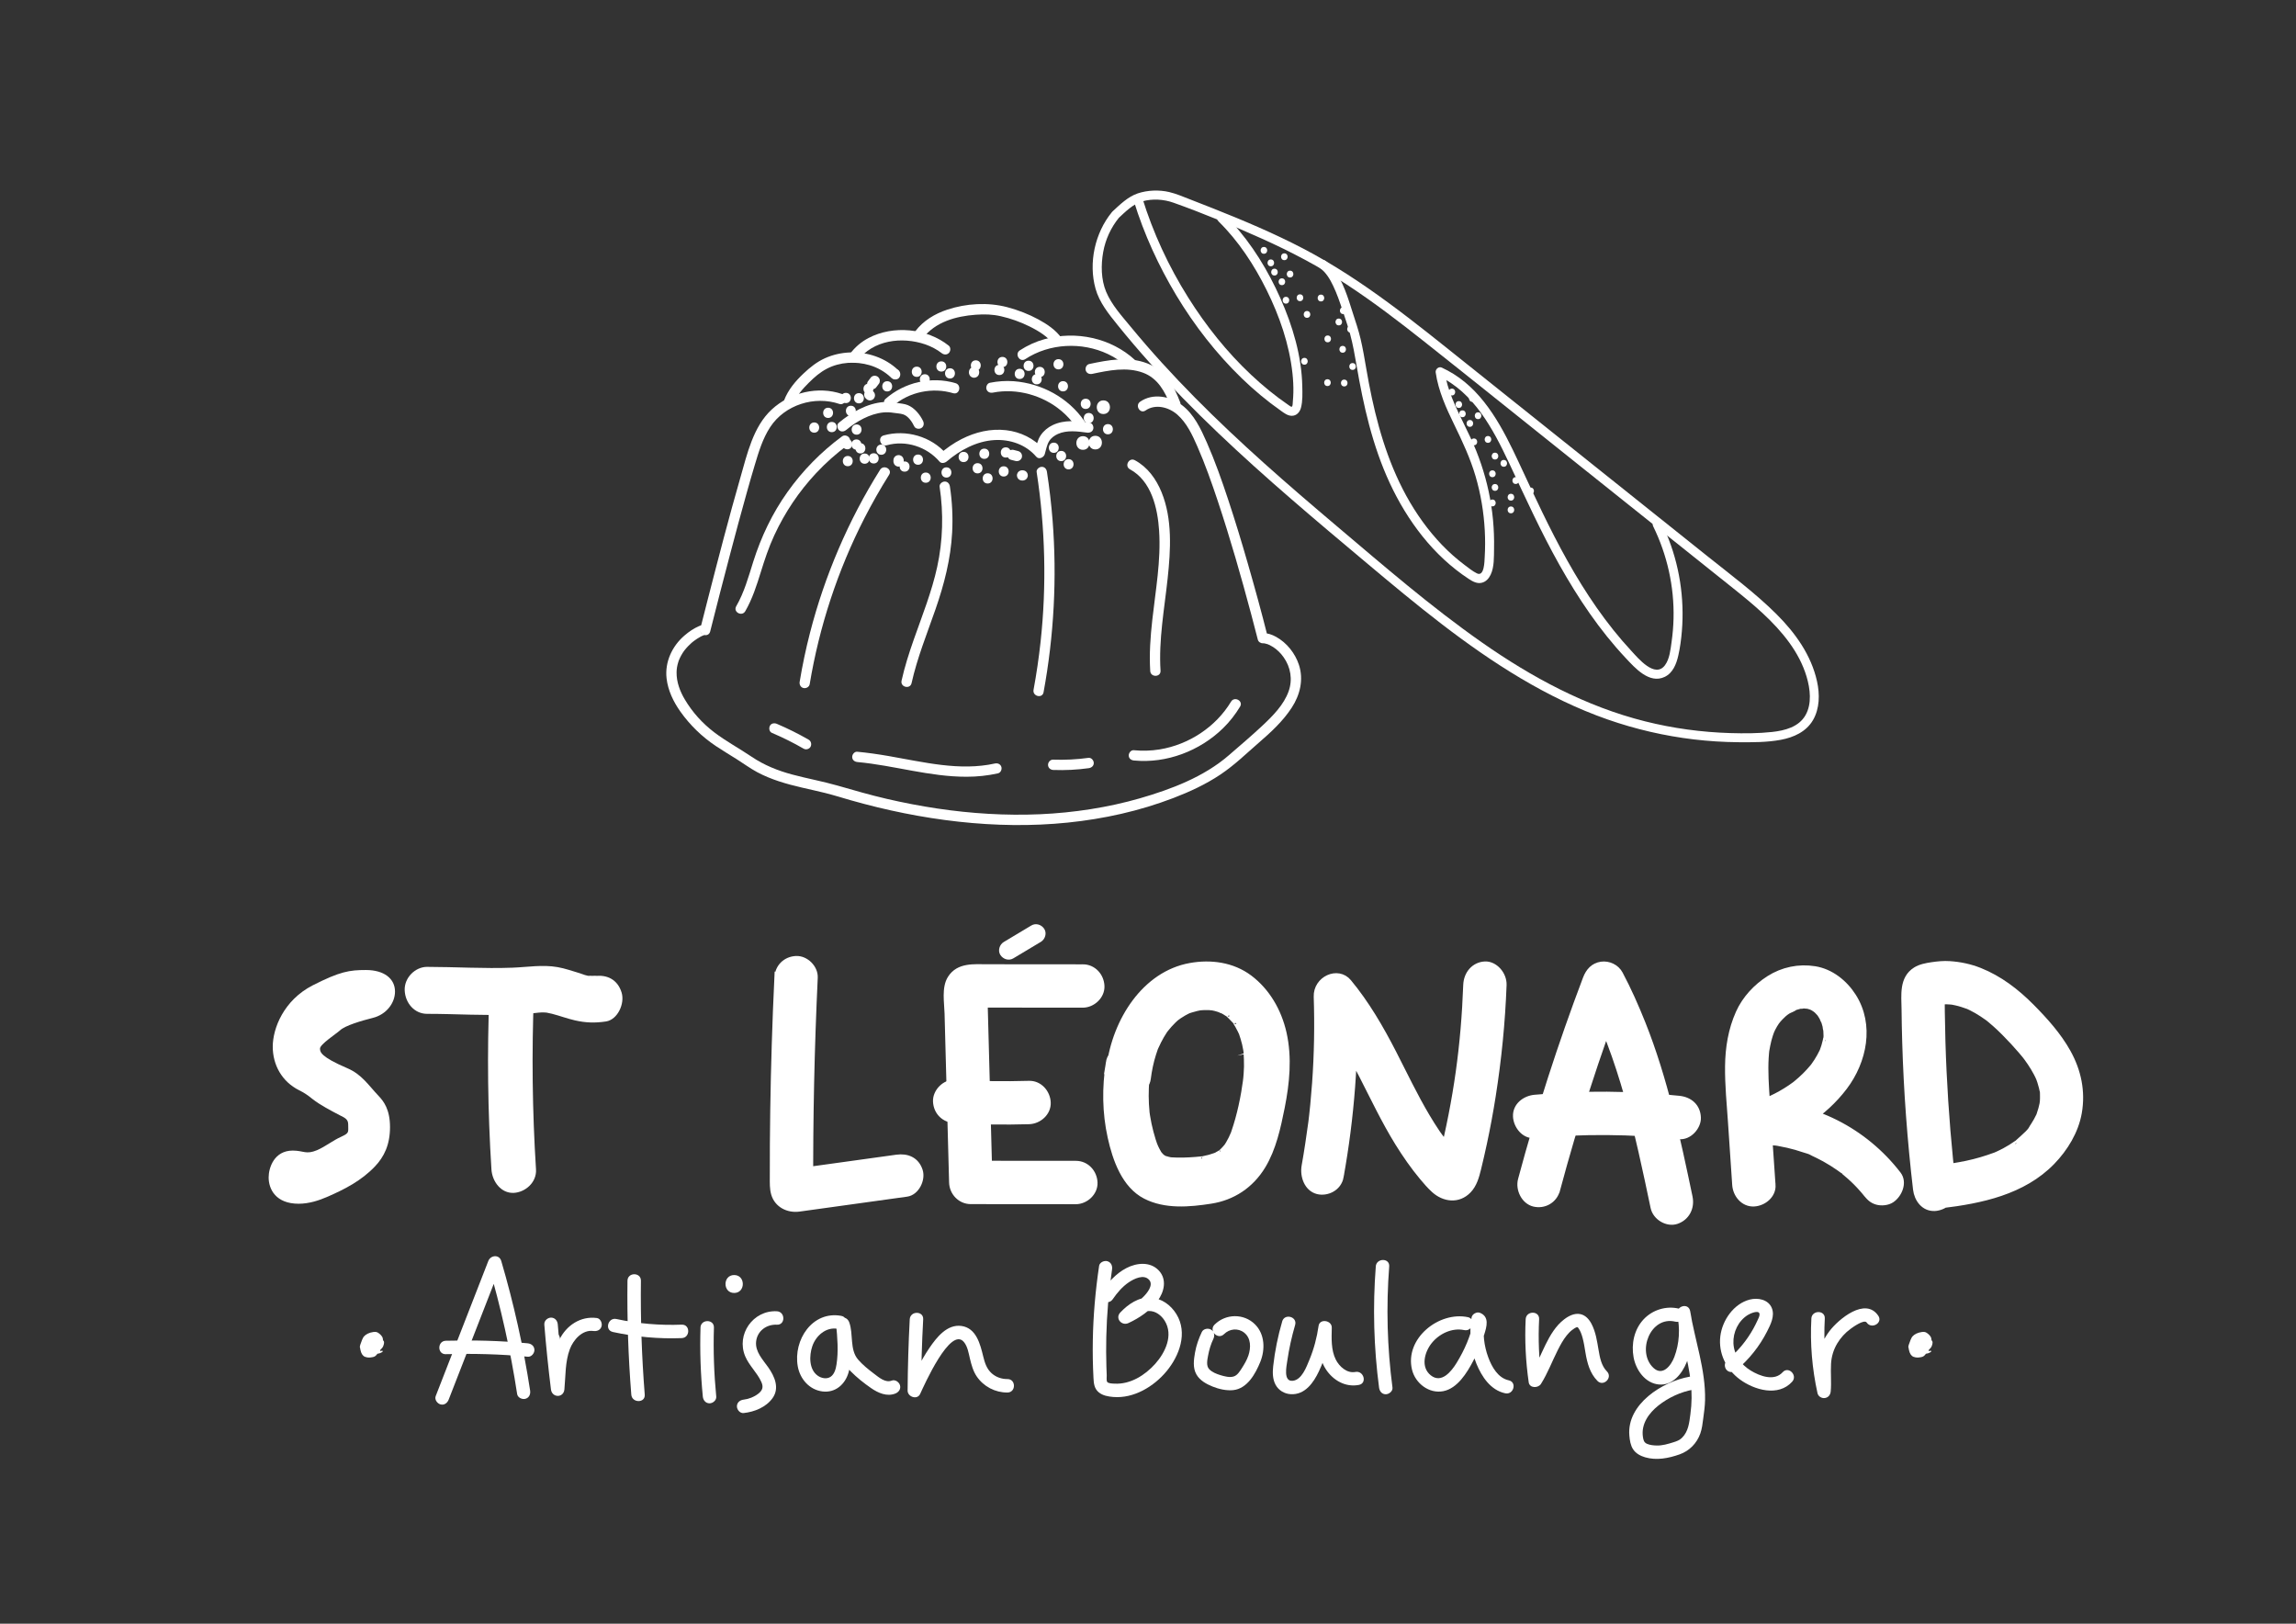 <svg xmlns="http://www.w3.org/2000/svg" id="Calque_1" data-name="Calque 1" viewBox="0 0 841.89 595.28"><rect x="0" y="0" width="841.89" height="595.28" fill="#333333" stroke="none"/><defs fill="#ffffff"><style>      .cls-1 {        stroke: #ffffff;        stroke-miterlimit: 10;        stroke-width: 2px;      }      .cls-1, .cls-2 {        fill: #ffffff;      }    </style></defs><g><g><g><path class="cls-2" d="M308.75,144.45c-8.8-3.02-19.01-.59-25.79,5.69s-8.97,16.22-11.45,24.85c-4.25,14.77-8.11,29.65-11.93,44.53-.95,3.68-1.89,7.37-2.82,11.06,1.22.3,2.45.6,3.67.9.2-1.41-.76-2.54-2.2-2.48-.65.03-1.29.27-1.89.53-1.98.86-3.75,2.07-5.38,3.48-4.52,3.89-7.24,9.7-6.54,15.72.52,4.43,2.5,8.54,5.06,12.15,3.53,4.98,7.93,9.23,12.99,12.62,2.51,1.68,5.1,3.22,7.66,4.83,2.49,1.57,4.86,3.33,7.46,4.73,5.14,2.76,10.76,4.36,16.41,5.67,2.87.67,5.75,1.29,8.61,2,3.14.79,6.22,1.76,9.32,2.65,6.48,1.84,13.03,3.44,19.63,4.76,13.16,2.63,26.58,4.19,40.01,4.33,13.3.14,26.64-1.14,39.62-4.12,6.49-1.49,12.89-3.42,19.11-5.8,5.97-2.29,11.83-5,17.15-8.56s9.49-7.69,14.09-11.67c4.46-3.86,8.87-7.9,12.11-12.88,3.04-4.67,4.41-10.25,2.65-15.67-1.39-4.26-4.45-8.12-8.39-10.3-1.5-.83-3.2-1.42-4.94-1.39.62.44,1.24.89,1.86,1.33-2.27-9.03-4.74-18-7.32-26.94-2.25-7.81-4.61-15.59-7.17-23.31-2.34-7.06-4.82-14.11-7.82-20.93-2.21-5-4.67-10.34-9.15-13.73-4.31-3.26-10.64-4.49-15.31-1.23-1.99,1.39,0,4.6,2,3.21,3.62-2.52,8.52-1.21,11.63,1.52,3.46,3.04,5.48,7.4,7.3,11.54,2.89,6.58,5.29,13.38,7.56,20.19,4.57,13.72,8.55,27.65,12.28,41.62.81,3.05,1.62,6.1,2.39,9.17.2.81,1.06,1.34,1.86,1.33.16,0,.31,0,.47,0-.46-.02.07.01.15.03.35.07.69.16,1.04.27.14.04.44.16.81.34.45.22.88.46,1.29.73,1.43.91,2.79,2.25,3.81,3.7,2.62,3.68,3.38,8.19,1.87,12.49-1.75,4.97-5.83,9.07-9.59,12.59-4,3.75-8.22,7.32-12.37,10.91-9.16,7.93-21.11,12.45-32.61,15.77s-24.2,5.29-36.57,5.83c-12.6.55-25.24-.24-37.71-2.1-6.22-.93-12.4-2.12-18.52-3.54-6.1-1.41-12.09-3.16-18.1-4.88-5.45-1.56-11.04-2.56-16.52-4.03-5.29-1.41-10.33-3.43-14.88-6.5-4.54-3.07-9.43-5.69-13.79-9.01s-8-7.4-10.71-11.95c-1.88-3.15-3.11-6.53-3.06-10.03.02-1.24.19-2.38.65-3.84.05-.16.11-.32.16-.47.18-.52-.15.34.06-.16.1-.25.21-.5.33-.75.29-.62.63-1.23.99-1.81.17-.26.34-.52.52-.77-.26.36.19-.25.26-.34.4-.5.82-.99,1.27-1.45.39-.41.8-.79,1.22-1.17.1-.08.66-.55.24-.21.23-.19.47-.38.72-.56.73-.54,1.5-1.04,2.3-1.48.17-.09.34-.18.51-.27.15-.08.76-.32.1-.05.26-.11.52-.22.79-.31.34-.11.8-.1.11-.07.38-.02-.39-.07-.3-.05-.91-.23-1.41-1.17-1.27-2.15-.34,2.37,3.07,3.3,3.67.9,2.38-9.48,4.83-18.94,7.32-28.39,2-7.6,4.04-15.19,6.17-22.76.92-3.28,1.86-6.55,2.84-9.81,1.44-4.8,2.89-9.69,5.67-13.93,5.36-8.18,16.27-11.6,25.43-8.46.97.33,2.06-.46,2.28-1.39.26-1.07-.42-1.95-1.39-2.28h0Z" fill="#ffffff"></path><path class="cls-2" d="M308.82,159.94c-7.75,5.7-14.49,12.59-20.06,20.42-5.56,7.8-9.67,16.44-12.56,25.56-1.76,5.58-3.3,11.25-6.25,16.35-1.22,2.11,2.1,3.91,3.32,1.81,2.6-4.49,4.18-9.45,5.71-14.38,1.42-4.58,2.91-9.09,4.93-13.44,3.86-8.36,9.05-16.08,15.34-22.8,3.54-3.78,7.41-7.23,11.58-10.3.82-.6,1.17-1.69.6-2.61-.51-.82-1.78-1.21-2.61-.6h0Z" fill="#ffffff"></path><path class="cls-2" d="M322.7,172.24c-11.57,18.43-20.26,38.68-25.69,59.75-1.53,5.93-2.79,11.93-3.79,17.97-.17,1.01.35,2.03,1.39,2.28.94.23,2.12-.38,2.28-1.39,3.52-21.16,10.28-41.74,20.05-60.84,2.79-5.45,5.82-10.78,9.08-15.97,1.3-2.07-2.03-3.86-3.32-1.81h0Z" fill="#ffffff"></path><path class="cls-2" d="M344.54,178.47c1.47,9.76,1.21,19.75-.9,29.4-1.99,9.1-5.47,17.76-8.55,26.52-1.75,4.98-3.36,10-4.51,15.16-.53,2.38,3.14,3.27,3.67.9,2.07-9.26,5.64-18.06,8.75-27,3.2-9.19,5.61-18.51,6.13-28.26.3-5.62.02-11.25-.82-16.82-.15-1.01-.84-1.87-1.95-1.83-.93.03-1.99.93-1.83,1.95h0Z" fill="#ffffff"></path><path class="cls-2" d="M380.12,173.09c3.16,20.58,3.69,41.59,1.43,62.29-.64,5.87-1.5,11.71-2.57,17.52-.44,2.39,3.23,3.29,3.67.9,3.82-20.76,4.96-42.01,3.31-63.05-.47-5.95-1.16-11.87-2.07-17.77-.15-1.01-.84-1.87-1.95-1.83-.92.03-1.99.93-1.83,1.95h0Z" fill="#ffffff"></path><path class="cls-2" d="M414.32,172.05c7.9,4.28,10.16,14.26,10.7,22.51.72,10.97-1.3,21.85-2.5,32.71-.69,6.22-1.15,12.48-.76,18.73.15,2.42,3.93,2.32,3.78-.11-.72-11.36,1.41-22.59,2.61-33.84,1.11-10.37,1.8-21.72-2.23-31.59-1.98-4.84-5.11-9.2-9.79-11.73-2.14-1.16-3.95,2.16-1.81,3.32h0Z" fill="#ffffff"></path><path class="cls-2" d="M310.3,157.62c3.75-3.13,8.65-5.92,13.59-6.41,1.27-.13,2.51-.06,3.76.14,1.13.18,2.42.22,3.51.56,1.86.59,3.27,2.73,4.08,4.41.44.92,1.81,1.1,2.61.6.94-.59,1.05-1.68.6-2.61-1.13-2.35-3.13-4.77-5.59-5.79-1.26-.52-2.68-.58-4.02-.8-1.56-.26-3.15-.45-4.74-.33-6.14.47-11.91,3.75-16.55,7.62-.78.65-.6,2.03.08,2.67.82.77,1.89.58,2.67-.08h0Z" fill="#ffffff"></path><path class="cls-2" d="M325.15,163.24c6.98-1.96,14.66.52,19.35,5.99.71.83,1.96.52,2.67-.08,4.87-4.14,10.94-7.43,17.43-7.81,5.75-.34,11.58,1.64,15.36,6.09.99,1.16,2.77.3,3.13-.93.48-1.6.72-3.32,1.61-4.77.73-1.19,1.96-2.08,3.22-2.64,3.34-1.48,7.18-.95,10.68-.48,1.01.13,2.03-.32,2.28-1.39.22-.91-.37-2.15-1.39-2.28-4.54-.61-9.21-1.12-13.48.9-1.78.84-3.3,2.1-4.41,3.73-1.22,1.8-1.57,3.99-2.19,6.03,1.04-.31,2.09-.62,3.13-.93-3.38-3.98-8.45-6.35-13.59-6.95-5.7-.67-11.29.67-16.37,3.25-2.96,1.5-5.65,3.44-8.18,5.59l2.67-.08c-5.55-6.48-14.88-9.15-23.06-6.85-2.34.66-1.23,4.27,1.11,3.61h0Z" fill="#ffffff"></path><path class="cls-2" d="M327.41,148.86c5.95-5.23,14.53-6.95,22.08-4.71,2.34.7,3.22-2.98.9-3.67-8.91-2.65-18.79-.32-25.73,5.79-.77.67-.61,2.02.08,2.67.8.75,1.9.6,2.67-.08h0Z" fill="#ffffff"></path><path class="cls-2" d="M364.08,143.94c8.79-1.73,18.33.99,25.14,6.74,1.96,1.65,3.69,3.53,5.15,5.64,1.38,1.99,4.6,0,3.21-2-5.89-8.51-15.6-13.79-25.87-14.56-2.93-.22-5.86,0-8.74.57-1,.2-1.53,1.46-1.25,2.36.33,1.06,1.36,1.45,2.36,1.25h0Z" fill="#ffffff"></path><path class="cls-2" d="M291.2,147.63c1.07-2.81,3.27-5.22,5.36-7.3s4.15-3.87,6.68-5.18c4.75-2.46,10.52-2.76,15.61-1.27,2.92.86,5.6,2.38,7.81,4.47,1.77,1.67,4.36-1.08,2.59-2.75-4.67-4.42-11.13-6.61-17.52-6.39-3.17.11-6.33.81-9.23,2.12-2.98,1.35-5.48,3.35-7.84,5.58-2.96,2.79-5.67,5.98-7.13,9.81-.36.95.49,2.07,1.39,2.28,1.1.27,1.92-.43,2.28-1.39h0Z" fill="#ffffff"></path><path class="cls-2" d="M314.4,132.37c5.67-7.76,16.31-9.04,24.9-6.11,2.04.7,4.35,1.9,5.98,3.2.8.64,1.93.71,2.67-.08.66-.7.72-2.03-.08-2.67-8.01-6.39-20.35-7.56-29.42-2.78-2.67,1.4-5.03,3.42-6.81,5.86-.6.82-.73,1.91.08,2.67.67.63,2.07.75,2.67-.08h0Z" fill="#ffffff"></path><path class="cls-2" d="M338.37,124.02c4.56-6.02,12.17-8.1,19.38-8.63,3.34-.24,6.09-.17,9.26.55,3.61.81,7.12,2.08,10.43,3.71,1.75.86,3.54,1.86,5.09,2.98.72.52,1.41,1.09,2.06,1.7.69.65,1.07,1.06,1.52,1.7,1.4,1.97,4.62-.01,3.21-2-2.14-3.02-5.35-5.18-8.56-6.92-3.59-1.94-7.47-3.45-11.41-4.49-7.12-1.87-15.04-1.4-22.02.91-4.54,1.5-8.79,4.05-11.7,7.9-.62.81-.72,1.92.08,2.67.68.64,2.05.74,2.67-.08h0Z" fill="#ffffff"></path><path class="cls-2" d="M375.96,131.65c8.86-5.81,20.7-6.37,30.24-1.87,2.7,1.27,5.18,2.92,7.38,4.95,1.79,1.65,4.38-1.1,2.59-2.75-8.76-8.09-21.71-10.83-33.12-7.65-3.21.89-6.31,2.29-9.1,4.12-2.03,1.33-.04,4.55,2,3.21h0Z" fill="#ffffff"></path><path class="cls-2" d="M400.48,137.07c6.08-1.28,12.62-2.65,18.66-.42,5.38,1.99,8.06,6.92,10.01,12,.37.95,1.34,1.56,2.36,1.25.93-.28,1.62-1.41,1.25-2.36-1.14-2.98-2.44-5.98-4.4-8.52-2.02-2.62-4.57-4.59-7.66-5.79-6.91-2.68-14.32-1.25-21.33.23-1,.21-1.53,1.45-1.25,2.36.32,1.05,1.36,1.46,2.36,1.25h0Z" fill="#ffffff"></path><path class="cls-2" d="M283.05,268.69c3.99,1.69,7.87,3.62,11.63,5.79.86.49,2.12.15,2.56-.76s.16-2.04-.76-2.56c-3.76-2.16-7.64-4.09-11.63-5.79-.91-.39-2.09-.22-2.56.76-.41.85-.22,2.15.76,2.56h0Z" fill="#ffffff"></path><path class="cls-2" d="M314.42,279.38c13.41,1.23,26.48,5.42,40.02,5.39,3.87,0,7.72-.41,11.49-1.25,1-.22,1.53-1.44,1.25-2.36-.32-1.04-1.36-1.47-2.36-1.25-12.97,2.87-26.22-.54-39.01-2.74-3.82-.66-7.64-1.21-11.5-1.57-1.02-.09-1.86,1.01-1.83,1.95.03,1.12.92,1.74,1.95,1.83h0Z" fill="#ffffff"></path><path class="cls-2" d="M386.24,282.28c4.34.16,8.69-.06,12.99-.66,1.01-.14,1.87-.85,1.83-1.95-.03-.94-.93-1.97-1.95-1.83-4.3.6-8.65.81-12.99.66-1.02-.04-1.86.97-1.83,1.95.03,1.08.92,1.8,1.95,1.83h0Z" fill="#ffffff"></path><path class="cls-2" d="M415.83,278.81c11.92,1.15,24.09-3.5,32.62-11.82,2.42-2.36,4.52-5.05,6.26-7.94,1.26-2.09-2.07-3.89-3.32-1.81-5.59,9.29-15.51,15.77-26.19,17.51-3.13.51-6.33.59-9.49.29-1.02-.1-1.86,1.02-1.83,1.95.03,1.13.92,1.73,1.95,1.83h0Z" fill="#ffffff"></path></g><path class="cls-2" d="M404.58,151.79c3.22,0,3.22-5,0-5s-3.22,5,0,5h0Z" fill="#ffffff"></path><path class="cls-2" d="M397.09,164.91c3.22,0,3.22-5,0-5s-3.22,5,0,5h0Z" fill="#ffffff"></path><path class="cls-2" d="M401.63,164.77c3.22,0,3.22-5,0-5s-3.22,5,0,5h0Z" fill="#ffffff"></path><path class="cls-2" d="M406.25,159.23c2.41,0,2.42-3.75,0-3.75s-2.42,3.75,0,3.75h0Z" fill="#ffffff"></path><path class="cls-2" d="M398.1,149.93c2.41,0,2.42-3.75,0-3.75s-2.42,3.75,0,3.75h0Z" fill="#ffffff"></path><path class="cls-2" d="M399.21,155.15c2.41,0,2.42-3.75,0-3.75s-2.42,3.75,0,3.75h0Z" fill="#ffffff"></path><path class="cls-2" d="M389.79,143.49c2.41,0,2.42-3.75,0-3.75s-2.42,3.75,0,3.75h0Z" fill="#ffffff"></path><path class="cls-2" d="M381.27,138.25c2.41,0,2.42-3.75,0-3.75s-2.42,3.75,0,3.75h0Z" fill="#ffffff"></path><path class="cls-2" d="M380.16,140.91c2.41,0,2.42-3.75,0-3.75s-2.42,3.75,0,3.75h0Z" fill="#ffffff"></path><path class="cls-2" d="M388.11,135.42c2.41,0,2.42-3.75,0-3.75s-2.42,3.75,0,3.75h0Z" fill="#ffffff"></path><path class="cls-2" d="M377.15,135.99c2.41,0,2.42-3.75,0-3.75s-2.42,3.75,0,3.75h0Z" fill="#ffffff"></path><path class="cls-2" d="M373.89,138.95c2.41,0,2.42-3.75,0-3.75s-2.42,3.75,0,3.75h0Z" fill="#ffffff"></path><path class="cls-2" d="M367.56,134.6c2.41,0,2.42-3.75,0-3.75s-2.42,3.75,0,3.75h0Z" fill="#ffffff"></path><path class="cls-2" d="M366.45,137.5c2.41,0,2.42-3.75,0-3.75s-2.42,3.75,0,3.75h0Z" fill="#ffffff"></path><path class="cls-2" d="M357.8,135.85c2.41,0,2.42-3.75,0-3.75s-2.42,3.75,0,3.75h0Z" fill="#ffffff"></path><path class="cls-2" d="M355.29,136.38v.24c0,.26.05.5.17.72.08.23.2.43.39.6.17.18.37.31.6.39.22.12.46.17.72.16l.5-.07c.32-.09.59-.25.83-.48l.29-.38c.17-.29.25-.61.26-.95v-.24c0-.26-.05-.5-.17-.72-.08-.23-.2-.43-.39-.6-.17-.18-.37-.31-.6-.39-.22-.12-.46-.17-.72-.16l-.5.07c-.32.09-.59.25-.83.48l-.29.38c-.17.29-.25.61-.26.95h0Z" fill="#ffffff"></path><path class="cls-2" d="M345.16,136.23c2.41,0,2.42-3.75,0-3.75s-2.42,3.75,0,3.75h0Z" fill="#ffffff"></path><path class="cls-2" d="M348.34,138.76c2.41,0,2.42-3.75,0-3.75s-2.42,3.75,0,3.75h0Z" fill="#ffffff"></path><path class="cls-2" d="M328.3,139.12c2.41,0,2.42-3.75,0-3.75s-2.42,3.75,0,3.75h0Z" fill="#ffffff"></path><path class="cls-2" d="M336.15,138.17c2.41,0,2.42-3.75,0-3.75s-2.42,3.75,0,3.75h0Z" fill="#ffffff"></path><path class="cls-2" d="M339.1,140.95c2.41,0,2.42-3.75,0-3.75s-2.42,3.75,0,3.75h0Z" fill="#ffffff"></path><path class="cls-2" d="M325.32,143.51c2.41,0,2.42-3.75,0-3.75s-2.42,3.75,0,3.75h0Z" fill="#ffffff"></path><path class="cls-2" d="M319.11,138.67c-.31.41-.61.81-.92,1.22-.14.22-.21.45-.22.7-.06.25-.04.5.03.75.06.24.17.46.34.64.13.2.31.37.53.48l.45.19c.33.09.66.09,1,0l.45-.19c.28-.17.51-.39.67-.67.31-.41.61-.81.92-1.22.14-.22.21-.45.22-.7.06-.25.04-.5-.03-.75-.06-.24-.17-.46-.34-.64-.13-.2-.31-.37-.53-.48l-.45-.19c-.33-.09-.66-.09-1,0l-.45.19c-.28.17-.51.39-.67.67h0Z" fill="#ffffff"></path><path class="cls-2" d="M318.43,144.43c2.41,0,2.42-3.75,0-3.75s-2.42,3.75,0,3.75h0Z" fill="#ffffff"></path><path class="cls-2" d="M317.41,146.02l.25.23c.17.18.37.31.6.39.22.12.46.17.72.16.26,0,.5-.04.72-.16.23-.08.43-.2.6-.39l.29-.38c.17-.29.25-.61.26-.95l-.07-.5c-.09-.32-.25-.59-.48-.83l-.25-.23c-.17-.18-.37-.31-.6-.39-.22-.12-.46-.17-.72-.16-.26,0-.5.04-.72.16-.23.08-.43.2-.6.39l-.29.38c-.17.29-.25.61-.26.95l.07.5c.09.32.25.59.48.83h0Z" fill="#ffffff"></path><path class="cls-2" d="M310.17,147.78c2.41,0,2.42-3.75,0-3.75s-2.42,3.75,0,3.75h0Z" fill="#ffffff"></path><path class="cls-2" d="M314.95,147.88c2.41,0,2.42-3.75,0-3.75s-2.42,3.75,0,3.75h0Z" fill="#ffffff"></path><path class="cls-2" d="M311.99,152.5c2.41,0,2.42-3.75,0-3.75s-2.42,3.75,0,3.75h0Z" fill="#ffffff"></path><path class="cls-2" d="M303.65,153.23c2.41,0,2.42-3.75,0-3.75s-2.42,3.75,0,3.75h0Z" fill="#ffffff"></path><path class="cls-2" d="M305,158.44c2.41,0,2.42-3.75,0-3.75s-2.42,3.75,0,3.75h0Z" fill="#ffffff"></path><path class="cls-2" d="M298.56,158.63c2.41,0,2.42-3.75,0-3.75s-2.42,3.75,0,3.75h0Z" fill="#ffffff"></path><path class="cls-2" d="M314.1,159.36c2.41,0,2.42-3.75,0-3.75s-2.42,3.75,0,3.75h0Z" fill="#ffffff"></path><path class="cls-2" d="M314.03,164.85c2.41,0,2.42-3.75,0-3.75s-2.42,3.75,0,3.75h0Z" fill="#ffffff"></path><path class="cls-2" d="M310.68,164.72c2.41,0,2.42-3.75,0-3.75s-2.42,3.75,0,3.75h0Z" fill="#ffffff"></path><path class="cls-2" d="M310.86,170.92c2.41,0,2.42-3.75,0-3.75s-2.42,3.75,0,3.75h0Z" fill="#ffffff"></path><path class="cls-2" d="M323.15,166.73c2.41,0,2.42-3.75,0-3.75s-2.42,3.75,0,3.75h0Z" fill="#ffffff"></path><path class="cls-2" d="M315.5,166.24c2.41,0,2.42-3.75,0-3.75s-2.42,3.75,0,3.75h0Z" fill="#ffffff"></path><path class="cls-2" d="M317.04,170.02c2.41,0,2.42-3.75,0-3.75s-2.42,3.75,0,3.75h0Z" fill="#ffffff"></path><path class="cls-2" d="M320.38,169.92c2.41,0,2.42-3.75,0-3.75s-2.42,3.75,0,3.75h0Z" fill="#ffffff"></path><path class="cls-2" d="M327.6,168.72v.48c0,.26.06.5.18.72.08.23.2.43.39.6.17.18.37.31.6.39.22.12.46.17.72.16l.5-.07c.32-.09.59-.25.83-.48l.29-.38c.17-.29.25-.61.26-.95v-.48c0-.26-.06-.5-.18-.72-.08-.23-.2-.43-.39-.6-.17-.18-.37-.31-.6-.39-.22-.12-.46-.17-.72-.16l-.5.07c-.32.09-.59.25-.83.48l-.29.38c-.17.29-.25.61-.26.95h0Z" fill="#ffffff"></path><path class="cls-2" d="M331.7,172.92c2.41,0,2.42-3.75,0-3.75s-2.42,3.75,0,3.75h0Z" fill="#ffffff"></path><path class="cls-2" d="M336.63,170.39c2.41,0,2.42-3.75,0-3.75s-2.42,3.75,0,3.75h0Z" fill="#ffffff"></path><path class="cls-2" d="M347.04,175.09c2.41,0,2.42-3.75,0-3.75s-2.42,3.75,0,3.75h0Z" fill="#ffffff"></path><path class="cls-2" d="M339.46,176.99c2.41,0,2.42-3.75,0-3.75s-2.42,3.75,0,3.75h0Z" fill="#ffffff"></path><path class="cls-2" d="M362.15,177.26c2.41,0,2.42-3.75,0-3.75s-2.42,3.75,0,3.75h0Z" fill="#ffffff"></path><path class="cls-2" d="M358.45,173.55c2.41,0,2.42-3.75,0-3.75s-2.42,3.75,0,3.75h0Z" fill="#ffffff"></path><path class="cls-2" d="M360.92,168.23c2.41,0,2.42-3.75,0-3.75s-2.42,3.75,0,3.75h0Z" fill="#ffffff"></path><path class="cls-2" d="M353.32,169.41c2.41,0,2.42-3.75,0-3.75s-2.42,3.75,0,3.75h0Z" fill="#ffffff"></path><path class="cls-2" d="M373.38,165.38l-1.68-.43c-.25-.08-.5-.09-.75-.03-.25.01-.48.09-.7.22-.22.12-.39.28-.53.48-.17.18-.28.39-.34.64l-.07.5c0,.34.09.65.26.95l.29.38c.23.23.51.39.83.48l1.68.43c.25.08.5.09.75.03.25-.01.48-.09.7-.22.22-.12.39-.28.53-.48.17-.18.28-.39.34-.64l.07-.5c0-.34-.09-.65-.26-.95l-.29-.38c-.23-.23-.51-.39-.83-.48h0Z" fill="#ffffff"></path><path class="cls-2" d="M368.79,167.75c2.41,0,2.42-3.75,0-3.75s-2.42,3.75,0,3.75h0Z" fill="#ffffff"></path><path class="cls-2" d="M368.04,174.7c2.41,0,2.42-3.75,0-3.75s-2.42,3.75,0,3.75h0Z" fill="#ffffff"></path><path class="cls-2" d="M374.77,176.17h.24c.26,0,.5-.05.72-.17.23-.08.43-.2.6-.39.18-.17.31-.37.39-.6.12-.22.17-.46.16-.72l-.07-.5c-.09-.32-.25-.59-.48-.83l-.38-.29c-.29-.17-.61-.25-.95-.26h-.24c-.26,0-.5.05-.72.17-.23.08-.43.2-.6.39-.18.17-.31.37-.39.6-.12.22-.17.46-.16.72l.07.5c.09.32.25.59.48.83l.38.29c.29.17.61.25.95.26h0Z" fill="#ffffff"></path><path class="cls-2" d="M391.83,172.08c2.41,0,2.42-3.75,0-3.75s-2.42,3.75,0,3.75h0Z" fill="#ffffff"></path><path class="cls-2" d="M389.12,169.06c2.41,0,2.42-3.75,0-3.75s-2.42,3.75,0,3.75h0Z" fill="#ffffff"></path><path class="cls-2" d="M386.4,166.03c2.41,0,2.42-3.75,0-3.75s-2.42,3.75,0,3.75h0Z" fill="#ffffff"></path></g><g><path class="cls-2" d="M407.67,77.82c-6.19,7.59-8.61,18.55-5.96,28.03,1.41,5.06,4.81,9.24,8.04,13.25,3.78,4.7,7.7,9.29,11.72,13.78,16.08,17.96,33.82,34.34,52.03,50.11,9.13,7.91,18.39,15.68,27.64,23.44,9.04,7.59,18.11,15.15,27.47,22.34,18.59,14.27,38.59,27.22,60.83,34.99,10.24,3.58,20.88,6.04,31.65,7.32,5.4.64,10.84.98,16.28,1.03,5.16.04,10.51.07,15.6-.88,4.71-.88,9.33-2.94,11.82-7.24,2.47-4.26,2.51-9.5,1.47-14.2-2.12-9.62-7.97-17.76-14.84-24.61-7.72-7.69-16.54-14.23-25.03-21.02-9.8-7.83-19.61-15.66-29.41-23.49-19.61-15.66-39.22-31.32-58.82-46.98-19.23-15.36-38.33-31.08-60.25-42.53-10.76-5.62-21.95-10.34-33.23-14.81-2.82-1.12-5.65-2.22-8.48-3.32-2.46-.96-4.9-2.01-7.48-2.62-3.68-.87-7.97-.71-11.56.5-3.58,1.22-6.46,4.06-9.18,6.57-1.55,1.44.46,4.06,2.02,2.62,2.59-2.39,5.36-5.27,8.85-6.27,3.72-1.06,7.88-.79,11.49.5,10.87,3.87,21.63,8.35,32.16,13.07,10.82,4.85,21.29,10.36,31.22,16.85,9.91,6.48,19.31,13.69,28.58,21.03,18.98,15.03,37.84,30.21,56.76,45.31s37.66,30.04,56.46,45.09c7.44,5.95,14.91,12.14,20.56,19.9,2.76,3.79,5,7.97,6.35,12.48,1.33,4.45,2.01,9.93-.4,14.15-2.48,4.34-7.61,5.63-12.23,6.14-5.06.55-10.23.56-15.31.41-10.53-.31-21.04-1.74-31.26-4.3-21.72-5.44-41.57-16.14-59.81-28.91-18.71-13.09-36.03-28.1-53.45-42.83-17.8-15.05-35.44-30.36-51.83-46.96-8.19-8.29-16.07-16.89-23.48-25.89-3.29-4-7.05-8.08-9.07-12.91-1.87-4.48-1.92-9.81-1.08-14.53.83-4.65,2.83-8.99,5.81-12.65,1.35-1.65-1.3-3.63-2.64-1.98h0Z" fill="#ffffff"></path><path class="cls-2" d="M415.75,73.71c3.74,12.13,9.06,23.73,15.59,34.6,6.66,11.08,14.67,21.35,23.96,30.35,4.48,4.33,9.27,8.35,14.38,11.93,1.19.84,2.46,1.84,3.99,1.85,1.76,0,2.93-1.33,3.36-2.93.66-2.48.54-5.31.49-7.86-.22-11.14-3.54-22.21-8.04-32.33-4.49-10.11-10.41-19.84-17.94-27.98-.87-.94-1.78-1.86-2.7-2.76-.64-.63-1.83-.32-2.31.33-.59.79-.31,1.69.33,2.31,7.3,7.17,13.06,16,17.59,25.14,4.73,9.55,8.32,19.89,9.47,30.53.25,2.32.38,4.65.33,6.98-.03,1.14-.09,2.27-.2,3.41-.04.41,0,1.55-.36,1.81-.24.18-1.03-.46-1.29-.64-4.84-3.31-9.38-7.04-13.65-11.05-8.88-8.33-16.54-17.97-23.02-28.26-7.2-11.43-12.94-23.81-16.92-36.72-.26-.86-1.4-1.2-2.16-.88-.9.37-1.14,1.32-.88,2.16h0Z" fill="#ffffff"></path><path class="cls-2" d="M484.01,98.27c2.22,1.61,3.67,4.09,4.83,6.52,1.38,2.89,2.43,5.92,3.42,8.95s2.02,5.86,2.82,8.84c1,3.7,1.67,7.49,2.32,11.27,2.53,14.77,5.81,29.47,12.14,43.13,6.45,13.92,16.07,26.8,29.03,35.27,1.45.95,3.01,1.83,4.8,1.39,1.53-.38,2.56-1.57,3.22-2.95,1.36-2.85,1.18-6.52,1.24-9.6.14-7.01-.5-14.03-1.97-20.89-1.46-6.82-3.71-13.43-6.66-19.75-2.96-6.35-6.43-12.52-8.41-19.28-.49-1.67-.84-3.37-1.09-5.09l-2.24,1.77c12.92,6,20.01,19.43,25.8,31.72,5.96,12.66,11.72,25.41,18.59,37.61,6.84,12.16,14.66,23.85,24.24,34.05,3.41,3.63,8.67,9.63,14.31,6.93,3.03-1.45,4.29-4.74,4.99-7.81.67-2.92,1.06-5.93,1.31-8.92,1.01-12.11-.91-24.46-5.61-35.67-.58-1.38-1.2-2.74-1.86-4.09-.94-1.91-3.99-.63-3.05,1.28,5.14,10.46,7.75,22.13,7.47,33.78-.07,2.88-.31,5.76-.72,8.61-.4,2.8-.69,6.18-2.41,8.52-3.67,5-9.93-2.63-12.35-5.24-9.18-9.89-16.77-21.16-23.36-32.9-6.63-11.8-12.26-24.09-17.98-36.34-5.61-12.01-12.18-24.97-23.78-32.24-1.41-.88-2.87-1.67-4.38-2.37-1.15-.53-2.41.6-2.24,1.77.99,6.81,3.85,13.09,6.84,19.22,2.99,6.14,5.85,12.26,7.78,18.83s3.01,13.14,3.38,19.85c.18,3.29.17,6.59-.03,9.87-.09,1.45-.1,7.25-2.86,5.89-1.57-.77-3.03-1.97-4.42-3.01-1.49-1.12-2.94-2.3-4.33-3.53-2.79-2.47-5.36-5.16-7.74-8.02-4.78-5.75-8.75-12.13-11.96-18.88-6.26-13.14-9.67-27.33-12.11-41.61-.62-3.65-1.24-7.31-2.09-10.92-.76-3.2-1.81-6.29-2.82-9.41-1.81-5.62-3.54-11.72-7.25-16.43-.81-1.04-1.76-1.99-2.83-2.77-1.72-1.25-3.71,1.39-1.98,2.64h0Z" fill="#ffffff"></path><path class="cls-2" d="M463.45,93.04c1.61,0,1.61-2.5,0-2.5s-1.61,2.5,0,2.5h0Z" fill="#ffffff"></path><path class="cls-2" d="M473.04,101.73c1.61,0,1.61-2.5,0-2.5s-1.61,2.5,0,2.5h0Z" fill="#ffffff"></path><path class="cls-2" d="M470.94,95.38c1.61,0,1.61-2.5,0-2.5s-1.61,2.5,0,2.5h0Z" fill="#ffffff"></path><path class="cls-2" d="M470.04,104.54c1.61,0,1.61-2.5,0-2.5s-1.61,2.5,0,2.5h0Z" fill="#ffffff"></path><path class="cls-2" d="M479.25,116.52c1.61,0,1.61-2.5,0-2.5s-1.61,2.5,0,2.5h0Z" fill="#ffffff"></path><path class="cls-2" d="M484.36,110.51c1.61,0,1.61-2.5,0-2.5s-1.61,2.5,0,2.5h0Z" fill="#ffffff"></path><path class="cls-2" d="M486.84,125.49c1.61,0,1.61-2.5,0-2.5s-1.61,2.5,0,2.5h0Z" fill="#ffffff"></path><path class="cls-2" d="M476.67,110.41c1.61,0,1.61-2.5,0-2.5s-1.61,2.5,0,2.5h0Z" fill="#ffffff"></path><path class="cls-2" d="M492.33,129.31c1.61,0,1.61-2.5,0-2.5s-1.61,2.5,0,2.5h0Z" fill="#ffffff"></path><path class="cls-2" d="M492.9,141.67c1.61,0,1.61-2.5,0-2.5s-1.61,2.5,0,2.5h0Z" fill="#ffffff"></path><path class="cls-2" d="M486.75,141.53c1.61,0,1.61-2.5,0-2.5s-1.61,2.5,0,2.5h0Z" fill="#ffffff"></path><path class="cls-2" d="M478.3,133.7c1.61,0,1.61-2.5,0-2.5s-1.61,2.5,0,2.5h0Z" fill="#ffffff"></path><path class="cls-2" d="M495.96,135.61c1.61,0,1.61-2.5,0-2.5s-1.61,2.5,0,2.5h0Z" fill="#ffffff"></path><path class="cls-2" d="M495.19,121.91c1.61,0,1.61-2.5,0-2.5s-1.61,2.5,0,2.5h0Z" fill="#ffffff"></path><path class="cls-2" d="M490.9,119.29c1.61,0,1.61-2.5,0-2.5s-1.61,2.5,0,2.5h0Z" fill="#ffffff"></path><path class="cls-2" d="M471.52,111.32c1.61,0,1.61-2.5,0-2.5s-1.61,2.5,0,2.5h0Z" fill="#ffffff"></path><path class="cls-2" d="M467.32,101.01c1.61,0,1.61-2.5,0-2.5s-1.61,2.5,0,2.5h0Z" fill="#ffffff"></path><path class="cls-2" d="M465.98,97.62c1.61,0,1.61-2.5,0-2.5s-1.61,2.5,0,2.5h0Z" fill="#ffffff"></path><path class="cls-2" d="M492.52,115.14c1.61,0,1.61-2.5,0-2.5s-1.61,2.5,0,2.5h0Z" fill="#ffffff"></path><path class="cls-2" d="M532.38,144.98c1.61,0,1.61-2.5,0-2.5s-1.61,2.5,0,2.5h0Z" fill="#ffffff"></path><path class="cls-2" d="M541.97,153.66c1.61,0,1.61-2.5,0-2.5s-1.61,2.5,0,2.5h0Z" fill="#ffffff"></path><path class="cls-2" d="M539.87,147.31c1.61,0,1.61-2.5,0-2.5s-1.61,2.5,0,2.5h0Z" fill="#ffffff"></path><path class="cls-2" d="M538.97,156.48c1.61,0,1.61-2.5,0-2.5s-1.61,2.5,0,2.5h0Z" fill="#ffffff"></path><path class="cls-2" d="M548.18,168.46c1.61,0,1.61-2.5,0-2.5s-1.61,2.5,0,2.5h0Z" fill="#ffffff"></path><path class="cls-2" d="M551.4,171.12c1.61,0,1.61-2.5,0-2.5s-1.61,2.5,0,2.5h0Z" fill="#ffffff"></path><path class="cls-2" d="M555.77,177.43c1.61,0,1.61-2.5,0-2.5s-1.61,2.5,0,2.5h0Z" fill="#ffffff"></path><path class="cls-2" d="M545.6,162.35c1.61,0,1.61-2.5,0-2.5s-1.61,2.5,0,2.5h0Z" fill="#ffffff"></path><path class="cls-2" d="M561.26,181.25c1.61,0,1.61-2.5,0-2.5s-1.61,2.5,0,2.5h0Z" fill="#ffffff"></path><path class="cls-2" d="M554.02,188.18c1.61,0,1.61-2.5,0-2.5s-1.61,2.5,0,2.5h0Z" fill="#ffffff"></path><path class="cls-2" d="M554.02,183.53c1.61,0,1.61-2.5,0-2.5s-1.61,2.5,0,2.5h0Z" fill="#ffffff"></path><path class="cls-2" d="M547.23,185.64c1.61,0,1.61-2.5,0-2.5s-1.61,2.5,0,2.5h0Z" fill="#ffffff"></path><path class="cls-2" d="M548.18,179.95c1.61,0,1.61-2.5,0-2.5s-1.61,2.5,0,2.5h0Z" fill="#ffffff"></path><path class="cls-2" d="M540.45,163.25c1.61,0,1.61-2.5,0-2.5s-1.61,2.5,0,2.5h0Z" fill="#ffffff"></path><path class="cls-2" d="M536.24,152.95c1.61,0,1.61-2.5,0-2.5s-1.61,2.5,0,2.5h0Z" fill="#ffffff"></path><path class="cls-2" d="M534.91,149.56c1.61,0,1.61-2.5,0-2.5s-1.61,2.5,0,2.5h0Z" fill="#ffffff"></path><path class="cls-2" d="M547.23,174.94c1.61,0,1.61-2.5,0-2.5s-1.61,2.5,0,2.5h0Z" fill="#ffffff"></path></g></g><path class="cls-2" d="M124.67,377.75c-1.33,1.23-7.33,5.09-7.33,6.67,0,1.23.17,2.99,10,7.2,5.33,2.28,7.67,6.14,11.5,10.18,1.83,1.93,4.17,4.92,4.17,11.41s-2.17,10.89-5.5,14.4c-5,5.27-11.17,8.43-17.67,11.24-2.83,1.23-6.5,2.46-10.33,2.46-8.33,0-11-5.27-11-9.66,0-3.51,2-9.83,8.83-9.83,4,0,4.83,1.58,9-.18,3.17-1.41,5.67-3.51,8.83-4.92,3-1.4,2.5-1.58,2.5-4.56,0-1.93-1.5-2.46-2.83-3.16-3.67-1.93-7.17-3.69-10.33-6.14-1.5-1.23-3-2.28-4.83-3.16-6.33-3.16-9.67-9.31-9.67-15.98s4-17.03,14.66-22.48c10-5.09,13.5-5.62,19.5-5.62,6.67,0,10.67,3.16,10.67,7.9,0,4.21-3.17,8.43-8.17,9.66-4.17,1.05-10.16,2.81-12,4.57Z" fill="#ffffff"></path><path class="cls-1" d="M406.5,389.57c-1.43,9.13-1.35,18.26.64,27.3,1.82,8.28,5.2,17.75,12.82,21.67,7.35,3.78,16.17,2.98,24.02,1.76,7.95-1.23,14.73-5.59,19.12-12.86,3.83-6.34,5.53-14.15,6.98-21.45,1.78-8.95,2.7-18.23.68-27.23-1.83-8.14-6.13-15.48-12.54-20.3-6.31-4.75-14.33-5.75-21.77-4.42-16.7,2.98-27.58,20.07-29.73,37.15-.28,2.21-.35,4.1.75,6.11.9,1.65,2.66,3.21,4.42,3.65,3.47.85,8.54-1.14,9.09-5.54.38-3.05,1-6.06,1.92-8.97.18-.58.39-1.16.58-1.74.47-1.38-.02-.05-.09.19.11-.37.32-.77.47-1.12.61-1.38,1.29-2.73,2.04-4.02.35-.6.73-1.18,1.1-1.77.08-.14.64-.98.1-.17-.58.86.14-.18.3-.38.91-1.16,1.89-2.26,2.93-3.27.28-.27.57-.53.86-.8.12-.11.89-.71.14-.13s.82-.58,1.06-.75c.54-.37,1.1-.71,1.67-1.04.32-.18.65-.36.99-.53.17-.09.33-.17.5-.25.5-.24.33-.16-.49.23-.04-.24,3.34-1.12,3.69-1.21.29-.07,2.3-.47,1.19-.27-1.01.18-.09.01.11,0,.46-.03.91-.08,1.37-.09.64-.03,1.27-.03,1.91,0,.37.02,2.22.25,1.18.07s.79.19,1.14.28c.7.18,1.38.42,2.07.65,1.04.34-.19.22-.26-.16.01.07.65.33.73.37.57.3,1.12.63,1.66.99.13.09.8.46.91.65-.01-.02-1.01-.93-.38-.32s1.26,1.19,1.84,1.85c.23.26,1.08,1.01,1.11,1.36-.04-.5-.65-1.03-.15-.16.2.34.42.67.62,1.01.35.6.68,1.21.98,1.84.13.27.25.54.38.81.65,1.33-.26-.85.05.06.46,1.35.89,2.68,1.22,4.08.16.69.3,1.39.42,2.1.03.15.22,1.19.19,1.21.01,0-.14-1.67-.06-.29.1,1.78.2,3.54.16,5.33-.02.89-.07,1.78-.13,2.66-.04.51-.08,1.01-.13,1.52-.03.28-.24,2-.04.55-.87,6.47-2.24,13.13-4.37,19.26-.06.16-.34,1.09-.4,1.11-.03,0,.59-1.38.2-.53-.29.61-.54,1.24-.84,1.85s-.61,1.19-.95,1.76c-.19.32-.41.63-.6.96-.5.89,1.15-1.37.01-.01-.42.5-.83,1-1.29,1.46-.2.2-.4.39-.6.58-.82.81.21-.01.21-.16,0,.26-1.61,1.07-1.76,1.16-.12.07-.66.46-.79.43l.69-.3c-.27.12-.55.23-.83.33-1.31.49-2.65.85-4.01,1.11-.2.04-.69.22-.88.16.78.26,1-.11.18-.03s-1.6.17-2.4.23c-3,.23-6.02.35-9.03.14-.17-.01-1.15-.18-.21,0,1.09.2-.55-.14-.77-.19-.29-.07-.57-.15-.85-.24-.8-.25-1.08-.16-.15.04-.55-.12-2.19-1.49-.98-.42-.61-.54-1.11-1.15-1.64-1.77.98,1.14.31.46.12.09-.24-.46-.52-.9-.75-1.36-.14-.28-.28-.56-.41-.85-.09-.2-.74-1.84-.36-.8.34.91-.02-.09-.07-.23-.18-.54-.37-1.08-.54-1.62-.29-.92-.56-1.84-.8-2.78-.52-1.98-.95-3.99-1.27-6.02-.06-.36-.1-.72-.16-1.08-.15-.93.08,1.12-.04-.41-.07-.97-.17-1.93-.22-2.9-.1-1.93-.11-3.88-.03-5.81.05-1.09.12-2.18.23-3.26.03-.36.07-.72.11-1.08-.19,1.76.11-.59.13-.77.64-4.08-1-8.74-5.16-9.76-3.57-.87-8.41,1.16-9.09,5.54h0Z" fill="#ffffff"></path><path class="cls-2" d="M156.56,371.69c10.62,0,21.26.72,31.88.28,2.4-.1,4.8-.27,7.19-.52,1.24-.13,2.47-.31,3.72-.28.44,0,.87.03,1.3.08-.98-.16-1.16-.19-.55-.08.76.17,1.52.3,2.27.49,2.82.72,5.56,1.76,8.39,2.41,3.97.92,7.46,1.02,11.46.41,4.24-.65,6.95-6.55,5.71-10.59-1.5-4.89-5.5-6.71-10.05-6.01,2.09-.32-.27-.1-.75-.11-.32,0-.65-.03-.97-.06-.94-.1-.86-.09.23.04-.99.21-2.9-.68-3.87-.97-2.68-.79-5.33-1.74-8.08-2.22-5.58-.97-10.95,0-16.54.21-10.44.39-20.9-.29-31.34-.3-4.27,0-8.37,3.96-8.17,8.61.2,4.67,3.59,8.6,8.17,8.61h0Z" fill="#ffffff"></path><path class="cls-2" d="M179.44,364.47c-.85,21.42-.59,42.86.76,64.25.28,4.48,3.55,8.82,8.17,8.61,4.18-.2,8.47-3.8,8.17-8.61-1.36-21.39-1.61-42.83-.76-64.25.18-4.5-3.89-8.81-8.17-8.61-4.58.22-7.98,3.78-8.17,8.61h0Z" fill="#ffffff"></path><path class="cls-1" d="M491.67,431.45c3.92-21.72,5.66-43.91,4.93-66.05-3.95,1.8-7.91,3.61-11.86,5.41,1.51,1.82,2.96,3.69,4.33,5.64-1.03-1.46.1.17.25.39.33.49.65.98.97,1.47.69,1.07,1.37,2.15,2.03,3.24,2.43,4.02,4.65,8.18,6.81,12.38,4.34,8.46,8.42,17.12,13.4,25.16,2.72,4.38,5.67,8.63,8.94,12.54,1.35,1.62,2.74,3.24,4.28,4.64,3.74,3.41,9.03,4.08,12.76.19,2.05-2.14,2.85-5.02,3.57-7.94.76-3.1,1.47-6.2,2.14-9.33,1.23-5.74,2.31-11.53,3.22-17.34,2.13-13.46,3.48-27.06,3.99-40.71.15-4-3.3-7.83-6.95-7.65-3.89.19-6.79,3.36-6.95,7.65-.83,22.28-3.53,41.68-8.95,63.67-.14.58-.37,1.19-.45,1.79-.19,1.48.8-1.38.02-.1.95-.8,1.89-1.6,2.84-2.4,1.59-.52,2.89-.28,3.89.74l.33.3c-.26-.25-.51-.51-.75-.77-1.63-1.71-3.18-3.52-4.65-5.39-.61-.77-1.2-1.55-1.78-2.34-.16-.22-1.31-1.84-.28-.36-.28-.4-.56-.8-.83-1.21-1.25-1.86-2.45-3.76-3.6-5.7-4.49-7.55-8.29-15.57-12.32-23.42-4.73-9.2-9.93-18.13-16.43-25.96-4.02-4.84-12.08-1.11-11.86,5.41.35,10.58.16,21.18-.6,31.74-.19,2.61-.41,5.22-.66,7.82-.12,1.24-.25,2.48-.39,3.72-.08.74-.17,1.49-.26,2.23l-.09.74c.08-.67.09-.73.02-.18-.73,5.32-1.5,10.62-2.45,15.91-.71,3.91,1.01,8.45,4.85,9.41,3.45.87,7.79-1.15,8.55-5.34h0Z" fill="#ffffff"></path><path class="cls-1" d="M571.03,436.3c6.69-24.97,14.62-49.57,23.77-73.68-4.23.58-8.47,1.16-12.7,1.73,1.62,3.05,3.14,6.15,4.56,9.3.71,1.57,1.39,3.16,2.06,4.75.17.4.33.8.49,1.2-.3-.73-.29-.71.02.07.31.81.63,1.61.94,2.42,2.46,6.48,4.58,13.09,6.48,19.78,3.81,13.43,6.7,27.12,9.57,40.8.78,3.71,5.11,6.23,8.55,5.07,3.74-1.26,5.69-4.95,4.85-8.93-4.52-21.52-9.09-43.19-17.23-63.59-2.48-6.21-5.17-12.3-8.3-18.19-1.35-2.54-4.25-3.84-6.92-3.47-2.93.41-4.73,2.43-5.78,5.2-9.14,24.11-17.07,48.71-23.77,73.68-.98,3.65,1.21,8.06,4.85,8.93,3.69.88,7.5-1.16,8.55-5.07h0Z" fill="#ffffff"></path><path class="cls-1" d="M562.73,416.26c17.63-1.63,35.39-1.5,53,.38,3.63.39,7.1-3.47,6.95-6.95-.18-4.1-3.06-6.53-6.95-6.95-17.61-1.88-35.36-2.01-53-.38-3.61.33-7.13,2.96-6.95,6.95.16,3.48,3.07,7.31,6.95,6.95h0Z" fill="#ffffff"></path><path class="cls-1" d="M650.04,434.36c-.78-11.61-1.62-23.21-2.34-34.82-.16-2.68-.29-5.37-.28-8.05,0-1.23.04-2.47.11-3.7.04-.61.08-1.22.14-1.83.03-.3.07-.61.1-.91.08-1.07-.21,1.09,0,.03.25-1.29.46-2.58.8-3.86.16-.59.33-1.17.51-1.74.09-.29.19-.58.3-.86.04-.13.49-1.32.2-.59-.26.64.34-.72.46-.95.22-.44.46-.87.71-1.29s.52-.84.8-1.24c.06-.08.44-.51.43-.6.03.23-.86,1.03-.16.24s1.44-1.59,2.25-2.31c.19-.17,1.4-1.13.63-.56s.65-.43.9-.59c.63-.4,2.12-.83,2.56-1.39-.03.04-1.27.47-.55.24.23-.07.45-.17.67-.24.52-.18,1.06-.33,1.59-.45.23-.05.46-.1.69-.15.75-.17.49.26-.46.05.4.09.98-.07,1.4-.07s1.02.17,1.4.07c-.04.01-1.42-.28-.69-.08.3.08.62.13.92.2.47.12.91.29,1.37.43.73.23-.53-.18-.54-.23.02.08.56.29.64.33.42.23.81.52,1.22.76.64.37-.43-.3-.45-.37.05.17.58.5.72.63.41.38.76.82,1.16,1.22.52.52-.32-.39-.33-.46.02.15.33.46.42.59.27.4.53.82.76,1.24.21.38.45,1.27.77,1.53-.05-.04-.45-1.24-.24-.52.07.23.17.46.24.7.15.47.29.94.41,1.42.08.34.09,1.19.3,1.45-.02-.03-.13-1.41-.08-.63.02.41.07.82.09,1.23.03.9.18,2.22-.13,3.08.01-.04.25-1.26.04-.46-.07.27-.11.55-.17.82-.14.64-.31,1.27-.5,1.89-.17.54-.38,1.06-.55,1.59-.23.75.13-.28.17-.36-.12.26-.23.51-.35.77-.57,1.19-1.22,2.34-1.93,3.46-.36.56-.74,1.1-1.12,1.64-.07.1-.65.85-.14.21.52-.66-.25.3-.35.41-.85,1.02-1.75,1.99-2.69,2.93-1.02,1.01-2.08,1.97-3.19,2.88-.22.18-.45.36-.67.54-.79.65.89-.62.04-.04-.55.38-1.08.78-1.64,1.16-2.21,1.5-4.55,2.82-6.98,3.94-.26.12-.52.23-.78.35-.76.35,1.05-.39-.19.07-.63.23-1.25.47-1.88.69-1.36.47-2.73.86-4.12,1.21-3.36.84-5.42,4.3-4.98,7.62.45,3.36,3.34,6.06,6.82,6.03,2.15-.02,4.31.07,6.45.3.43.05,2.07.08.29.02.52.02,1.08.17,1.59.26.97.17,1.94.37,2.9.59,2.01.46,4,1.03,5.95,1.7.88.31,2.27.58,3.02,1.14-1.15-.85-.17-.07.32.15s.98.45,1.46.69c1.86.9,3.67,1.9,5.42,3,.84.52,1.66,1.07,2.47,1.63.44.31.87.63,1.31.94,1.29.92-.82-.7.3.23,1.66,1.37,3.28,2.78,4.8,4.31.76.76,1.49,1.55,2.2,2.36.3.34.59.68.88,1.02.23.27,1.48,1.85.43.49,1.16,1.5,2.24,2.67,4.15,3.19,1.66.46,3.88.25,5.35-.7,2.83-1.83,4.87-6.43,2.49-9.51-12.35-16.01-31.42-25.88-51.79-25.7l1.85,13.65c11.95-3,22.77-10.01,30.22-19.82,7.19-9.47,9.96-22.85,3.26-33.38-3.16-4.97-8.22-9.04-14.16-9.99-5.9-.94-11.8.28-16.86,3.5-4.74,3.02-8.82,7.4-11.13,12.56-2.78,6.2-3.85,12.82-3.93,19.59-.08,6.92.62,13.87,1.09,20.77.51,7.57,1.02,15.15,1.53,22.72.24,3.62,3.02,7.12,6.95,6.95,3.56-.16,7.21-3.06,6.95-6.95h0Z" fill="#ffffff"></path><path class="cls-1" d="M716.32,435.99c-1.68-14.31-2.87-28.67-3.55-43.06-.35-7.31-.56-14.62-.65-21.94-.02-1.71-.03-3.43-.04-5.14,0-.76.11-1.65,0-2.4.88,5.6-5.64,4.79-2.91,4.24.48-.1.95-.24,1.43-.33.22-.04,1.46-.21.52-.1s.31,0,.53-.02c.68-.04,1.36-.06,2.05-.05.78.02,1.56.08,2.34.16-.27-.03-1.41-.26-.1,0,.48.1.97.19,1.45.3,1.45.33,2.85.81,4.25,1.31.29.1,1.16.57-.02-.01.35.18.72.33,1.07.5.71.35,1.4.72,2.08,1.11,1.36.78,2.65,1.66,3.94,2.57.22.15,1.05.8,0-.02.23.18.46.37.69.55.69.56,1.36,1.13,2.02,1.72,2.36,2.09,4.57,4.35,6.71,6.66.98,1.06,1.94,2.13,2.88,3.23.44.51.87,1.03,1.3,1.55.24.3.48.6.72.9-.89-1.12-.04-.03.14.21.85,1.16,1.66,2.35,2.4,3.58.39.65.77,1.31,1.12,1.98.18.33.35.67.51,1.01.08.17.72,1.61.34.71-.33-.79.03.09.07.21.13.35.26.7.38,1.06.24.71.44,1.43.62,2.15.09.36.15.73.24,1.1.09.38.44,1.18.01-.18.2.64.14,1.51.16,2.18s0,1.39-.05,2.08c-.02.21-.16.89-.1,1.03-.07-.16.3-1.63.02-.32s-.62,2.68-1.1,3.98c-.06.16-.29.93-.37.97,0,0,.74-1.54.07-.23-.28.54-.54,1.09-.84,1.62-.34.61-.7,1.21-1.09,1.8-.14.22-.29.44-.44.66-.28.4-.78,1.63-.17.29-.55,1.21-2.08,2.43-3.03,3.34-.57.55-1.16,1.09-1.77,1.6-.21.18-.59.59-.82.67.73-.27.65-.49-.07.03-1.31.93-2.68,1.77-4.09,2.53-.87.47-1.75.91-2.65,1.32-.27.12-.54.24-.81.36-.75.34.99-.37-.26.09-3.36,1.24-6.77,2.25-10.28,2.99-1.66.35-3.33.65-5.01.92-.89.14-1.78.27-2.67.4,1.43-.21.36-.05.07-.01-.59.07-1.19.15-1.78.22-3.6.43-7.13,2.89-6.95,6.95.15,3.4,3.08,7.41,6.95,6.95,14.63-1.73,30.05-4.95,40.74-15.94,4.76-4.9,8.65-11.26,9.84-18.07,1.36-7.8-.21-15.32-4.05-22.22-3.45-6.21-8.39-11.7-13.37-16.72-5.51-5.55-11.71-10.31-19.01-13.22-3.52-1.4-7.23-2.18-11.02-2.43-2.2-.15-4.34.06-6.52.38-2.02.3-4.26.71-6.01,1.81-5.05,3.18-4.18,9.29-4.12,14.44.04,4,.12,8,.24,12,.53,18.06,1.87,36.09,3.97,54.03.42,3.6,2.89,7.13,6.95,6.95,3.4-.15,7.4-3.08,6.95-6.95h0Z" fill="#ffffff"></path><path class="cls-1" d="M397.02,354.54c-7.77,0-15.54-.01-23.31-.02-3.88,0-7.77,0-11.65-.01-4.9,0-10.56-.67-13.6,4.12-2.24,3.52-1.21,8.93-1.11,12.91.1,3.9.21,7.8.31,11.7.21,7.92.42,15.83.64,23.75.24,8.84.47,17.67.71,26.51.1,3.76,3.1,6.95,6.95,6.95,12.84.01,25.69.02,38.53.03,3.63,0,7.12-3.2,6.95-6.95-.17-3.77-3.05-6.95-6.95-6.95-12.84-.01-25.69-.02-38.53-.03,2.32,2.32,4.63,4.63,6.95,6.95-.39-14.57-.78-29.15-1.17-43.72-.19-7.23-.39-14.46-.58-21.69-.02-.92-.05-1.84-.07-2.75-.01-.42.03-.95-.04-1.38v-.24c.04-2.55-1.61-.98-4.94,4.69,1.66.24,3.58,0,5.27,0,3.66,0,7.31,0,10.97,0,8.23,0,16.45.01,24.68.02,3.63,0,7.12-3.2,6.95-6.95-.17-3.77-3.05-6.95-6.95-6.95h0Z" fill="#ffffff"></path><path class="cls-1" d="M350.06,410.77c9.08.52,18.18.64,27.27.38,3.63-.11,7.12-3.12,6.95-6.95-.16-3.67-3.06-7.06-6.95-6.95-9.09.26-18.19.14-27.27-.38-3.64-.21-7.11,3.34-6.95,6.95.18,3.94,3.05,6.73,6.95,6.95h0Z" fill="#ffffff"></path><path class="cls-1" d="M284.94,358.42c-.76,16.23-1.27,32.46-1.51,48.71-.12,8.18-.18,16.36-.16,24.54,0,2.01-.08,4.06.48,6.01,1.18,4.1,5.26,6.06,9.25,5.52,4.14-.56,8.28-1.15,12.43-1.72,9.02-1.25,18.04-2.5,27.07-3.76,3.61-.5,5.9-5.3,4.85-8.55-1.28-3.97-4.67-5.39-8.55-4.85-6.54.91-13.08,1.82-19.62,2.72-3.16.44-6.32.88-9.47,1.31-1.58.22-3.16.44-4.74.66-.9.13-1.8.25-2.71.38-.45.06-.9.13-1.35.19.85-.08.93-.12.23-.15l3.51.95.72.54,1.79,3.07c-.23-.72-.22-.57.02.45,0-.46,0-.92,0-1.38,0-.69,0-1.38,0-2.07,0-1.61,0-3.23,0-4.84,0-3.23.02-6.45.05-9.68.06-6.45.15-12.9.29-19.35.28-12.9.72-25.8,1.33-38.69.17-3.64-3.32-7.11-6.95-6.95-3.91.18-6.77,3.05-6.95,6.95h0Z" fill="#ffffff"></path><path class="cls-2" d="M371.56,351.35c3.37-2.02,6.74-4.03,10.1-6.05,1.56-.93,2.27-3.17,1.25-4.75-1.01-1.57-3.08-2.25-4.75-1.25-3.37,2.02-6.74,4.03-10.1,6.05-1.56.93-2.27,3.17-1.25,4.75,1.01,1.57,3.08,2.25,4.75,1.25h0Z" fill="#ffffff"></path><g><path class="cls-2" d="M269.2,474.02c4.23,0,4.23-6.57,0-6.57s-4.23,6.57,0,6.57h0Z" fill="#ffffff"></path><g><path class="cls-2" d="M701.62,497.43c-.84-.37-1.4-1.22-1.66-2.56-.04-.25-.08-.47-.12-.66-.04-.2-.07-.32-.09-.38v-.06c0-.18.07-.5.22-.95.16-.53.36-1.07.6-1.62.24-.54.44-.93.6-1.15.8-.92,1.99-1.5,3.57-1.72.18-.02.36-.03.52-.03.29,0,.52.03.71.09.33.1.7.34,1.11.71.31.27.56.55.77.86s.31.56.31.77c0,.18.03.36.08.54.05.17.12.28.2.32.12.1.18.3.18.59v.12c-.02.35-.11.72-.26,1.11-.15.39-.34.7-.57.92-.37.35-.56.57-.59.68l-.03.15c0,.1.06.15.18.15.08,0,.18-.02.31-.06.08-.04.15-.06.22-.06.04,0,.08.01.12.03.1.02.15.08.15.18s-.1.22-.29.34-.43.24-.69.34c-.27.1-.52.16-.77.18-.08,0-.17.04-.26.12-.09.08-.17.17-.23.28-.35.47-.82.77-1.42.88-.6.11-1.05.17-1.35.17-.51,0-1.02-.09-1.51-.28Z" fill="#ffffff"></path><path class="cls-2" d="M133.82,497.43c-.84-.37-1.4-1.22-1.66-2.56-.04-.25-.08-.47-.12-.66-.04-.2-.07-.32-.09-.38v-.06c0-.18.07-.5.22-.95.16-.53.36-1.07.6-1.62.24-.54.44-.93.6-1.15.8-.92,1.99-1.5,3.57-1.72.18-.02.36-.03.52-.03.29,0,.52.03.71.09.33.1.7.34,1.11.71.31.27.56.55.77.86s.31.56.31.77c0,.18.03.36.08.54.05.17.12.28.2.32.12.1.18.3.18.59v.12c-.02.35-.11.72-.26,1.11-.15.39-.34.7-.57.92-.37.35-.56.57-.59.68l-.03.15c0,.1.06.15.18.15.08,0,.18-.02.31-.06.08-.04.15-.06.22-.06.04,0,.08.01.12.03.1.02.15.08.15.18s-.1.22-.29.34-.43.24-.69.34c-.27.1-.52.16-.77.18-.08,0-.17.04-.26.12-.09.08-.17.17-.23.28-.35.47-.82.77-1.42.88-.6.11-1.05.17-1.35.17-.51,0-1.02-.09-1.51-.28Z" fill="#ffffff"></path><path class="cls-2" d="M202.97,493.48c3.17,0,3.18-4.93,0-4.93s-3.18,4.93,0,4.93h0Z" fill="#ffffff"></path><path class="cls-2" d="M199.58,485.53c.64,7.97,1.46,15.92,2.44,23.85.39,3.12,4.62,3.21,4.93,0,.47-4.93.23-10.03,1.99-14.75,1.26-3.39,4.57-7.22,8.61-6.67,1.32.18,2.64-.32,3.03-1.72.32-1.15-.39-2.85-1.72-3.03-5.96-.81-11.27,2.73-13.8,8.05-2.71,5.69-2.45,11.99-3.03,18.11h4.93c-.99-7.93-1.8-15.88-2.44-23.85-.11-1.33-1.06-2.46-2.46-2.46-1.25,0-2.57,1.13-2.46,2.46h0Z" fill="#ffffff"></path><path class="cls-2" d="M230.08,469.54c-.17,13.93.29,27.86,1.4,41.75.25,3.14,5.18,3.17,4.93,0-1.1-13.89-1.57-27.82-1.4-41.75.04-3.17-4.89-3.17-4.93,0h0Z" fill="#ffffff"></path><path class="cls-2" d="M224.71,488.33c8.3,1.79,16.79,2.57,25.27,2.24,3.16-.12,3.18-5.05,0-4.93-8.05.31-16.09-.36-23.96-2.07-3.09-.67-4.41,4.08-1.31,4.75h0Z" fill="#ffffff"></path><path class="cls-2" d="M256.86,486.72c-.26,8.45.02,16.89.85,25.3.13,1.32,1.04,2.46,2.46,2.46,1.23,0,2.59-1.13,2.46-2.46-.82-8.41-1.11-16.86-.85-25.3.1-3.17-4.83-3.17-4.93,0h0Z" fill="#ffffff"></path><path class="cls-2" d="M284.85,480.73c-8.71-.45-14.97,8.48-11.6,16.51,1.46,3.46,4.39,6,5.92,9.41.84,1.87.44,3.09-1.16,4.33-1.52,1.17-3.43,1.93-5.34,2.15-1.32.15-2.46,1.03-2.46,2.46,0,1.22,1.13,2.61,2.46,2.46,3.99-.44,8.19-2.11,10.61-5.48,2.65-3.7.75-7.97-1.58-11.28-1.99-2.82-4.85-5.74-4.45-9.46.42-3.9,3.84-6.36,7.61-6.17,3.17.16,3.16-4.76,0-4.93h0Z" fill="#ffffff"></path><path class="cls-2" d="M308.5,482.42c-10.62-1.96-17.68,8.86-15.98,18.49.83,4.66,4.27,8.63,9.09,9.22,4.71.57,8.3-2.61,9.54-6.98.71-2.5.76-5.18.8-7.76.05-3.31-.1-6.62-.45-9.92l-4.84.65c1,2.73.86,5.64,1.25,8.48.44,3.2,1.73,5.84,4.01,8.13,2.27,2.3,4.87,4.37,7.53,6.2,2.55,1.76,5.77,3.18,8.84,1.97,1.23-.48,2.11-1.65,1.72-3.03-.33-1.18-1.78-2.21-3.03-1.72-2.35.92-4.72-1.19-6.5-2.53-2.04-1.54-4.15-3.23-5.83-5.17-3.17-3.68-1.66-9.31-3.25-13.65-.42-1.16-1.43-1.94-2.7-1.76-1.11.15-2.27,1.2-2.14,2.42.51,4.78.92,9.99.17,14.77-.25,1.59-.72,3.5-2.12,4.49-1.41.99-3.39.59-4.72-.34-3.32-2.3-3.19-7.42-2.04-10.82,1.3-3.84,5.03-7.18,9.31-6.39,3.1.57,4.43-4.18,1.31-4.75h0Z" fill="#ffffff"></path><path class="cls-2" d="M333.58,483.7c-.46,8.7-.72,17.4-.78,26.11-.01,2.31,3.53,3.53,4.59,1.24,1.41-3.04,11.1-24.99,16.05-19.05,1.36,1.64,1.72,4.04,2.2,6.04.55,2.29,1.18,4.65,2.53,6.62,2.54,3.7,6.76,5.89,11.24,5.86,3.17-.02,3.18-4.95,0-4.93-2.13.01-4.17-.68-5.78-2.11-1.85-1.64-2.54-3.89-3.11-6.21-1.1-4.47-2.53-10.38-7.96-11.15-5.29-.74-9.14,4.21-11.77,8.06-3.07,4.49-5.37,9.45-7.65,14.37,1.53.41,3.06.83,4.59,1.24.05-8.71.31-17.41.78-26.11.17-3.17-4.76-3.16-4.93,0h0Z" fill="#ffffff"></path><path class="cls-2" d="M403.02,464.09c-1.35,9.05-2.16,18.18-2.31,27.33-.08,4.57,0,9.14.24,13.71.1,2.04.27,3.94,1.94,5.32,1.47,1.21,3.43,1.54,5.28,1.7,7.54.65,14.95-3.83,19.61-9.47s7.83-14,3.57-20.92c-2.06-3.35-5.45-5.78-9.43-6.04-4.37-.29-8.28,2.44-11.14,5.47-2,2.12.5,5.02,2.99,3.87,4-1.85,7.97-4.54,10.65-8.09,2.46-3.26,3.58-7.87.51-11.16-3.14-3.37-8.12-2.87-11.87-.93-3.89,2.01-6.86,5.4-9.3,8.95-1.8,2.62,2.47,5.08,4.25,2.49,1.62-2.35,3.52-4.61,5.9-6.21,1.91-1.28,5.52-3.11,7.47-.87,1.7,1.94-.85,4.94-2.2,6.26-2.29,2.25-5,3.97-7.91,5.32,1,1.29,1.99,2.58,2.99,3.87,1.83-1.95,4.15-3.95,6.97-4.05,2.47-.08,4.62,1.59,5.86,3.61,3.24,5.27.19,11.64-3.52,15.78-3.76,4.18-9.1,7.55-14.91,7.24-.68-.04-2.31-.03-2.7-.67-.31-.51-.12-1.83-.15-2.41-.05-1.06-.09-2.12-.12-3.19-.11-3.61-.12-7.23-.04-10.84.19-8.28.89-16.55,2.11-24.75.2-1.33-.33-2.63-1.72-3.03-1.16-.33-2.83.41-3.03,1.72h0Z" fill="#ffffff"></path><path class="cls-2" d="M440.68,488.33c-1.14,2.4-2.03,4.9-2.49,7.53-.46,2.63-.88,5.59.51,8.03,1.26,2.22,3.63,3.51,5.92,4.44s5.06,1.57,7.58,1.31c5.14-.54,8.15-5.98,9.91-10.32,1.84-4.52,1.71-10.13-1.9-13.76-4.09-4.11-10.78-3.99-14.86.07-2.25,2.24,1.23,5.73,3.48,3.48,2-1.99,5.15-2.32,7.4-.52,2.54,2.02,2.47,5.53,1.53,8.35-.56,1.67-1.48,3.21-2.43,4.69-.71,1.1-1.54,2.48-2.83,2.96-1.52.57-3.61-.01-5.09-.47-1.4-.43-3-1.07-4.03-2.16-1.19-1.27-.68-3.44-.4-4.99.39-2.12,1.02-4.2,1.95-6.15.57-1.2.33-2.66-.88-3.37-1.07-.63-2.8-.32-3.37.88h0Z" fill="#ffffff"></path><path class="cls-2" d="M470.16,484.43c-1.57,5.36-2.69,10.86-3.31,16.42-.25,2.28-.25,4.76.88,6.84,1.12,2.05,3.21,3.3,5.53,3.44,5.21.32,8.37-4.18,10.34-8.36,2.3-4.88,3.88-10.04,4.65-15.38l-4.84-.65c-.12,5.11-.15,10.8,2.75,15.26,2.66,4.08,7.2,6.68,12.12,5.73,3.11-.6,1.79-5.35-1.31-4.75-3.08.59-5.9-1.99-7.18-4.55-1.77-3.55-1.54-7.84-1.46-11.69.06-2.7-4.44-3.45-4.84-.65-.61,4.26-1.71,8.45-3.36,12.43-1.08,2.6-2.77,7.35-6.1,7.7-3.58.38-2.29-5.4-2.01-7.36.64-4.43,1.62-8.8,2.87-13.1.89-3.05-3.86-4.35-4.75-1.31h0Z" fill="#ffffff"></path><path class="cls-2" d="M504.47,464.3c-1.14,14.8-.74,29.68,1.2,44.4.17,1.32,1.01,2.46,2.46,2.46,1.2,0,2.64-1.14,2.46-2.46-1.94-14.72-2.34-29.6-1.2-44.4.24-3.16-4.68-3.15-4.93,0h0Z" fill="#ffffff"></path><path class="cls-2" d="M538.22,482.89c-10.62-2.22-23.23,7.84-20.47,19.25,1.21,5.01,6.25,8.9,11.45,7.89s8.68-6.68,11.03-11.16c1.6-3.04,2.93-6.24,3.97-9.51.93-2.91,2.06-6.66-1.58-8.08-1.15-.45-2.83.5-3.03,1.72-.92,5.72-.43,11.55,1.77,16.94,1.95,4.77,5.19,9.7,10.56,10.86,3.09.67,4.41-4.08,1.31-4.75-3.97-.86-6.23-4.93-7.53-8.46-1.56-4.23-2.08-8.82-1.36-13.28-1.01.57-2.02,1.15-3.03,1.72-.62-1.11-.97-1.38-1.05-.8-.1.38-.2.76-.31,1.13-.19.66-.39,1.31-.6,1.96-.42,1.3-.89,2.59-1.41,3.86-1.07,2.6-2.39,5.12-3.86,7.51-1.91,3.09-5.51,7.64-9.43,4.54-3.79-3-2.33-8.46.24-11.73,2.78-3.53,7.51-5.81,12.01-4.87,3.09.65,4.42-4.1,1.31-4.75h0Z" fill="#ffffff"></path><path class="cls-2" d="M559.43,483.62c-.39,7.75.01,15.47,1.11,23.15.32,2.24,3.49,2.2,4.5.59,2.46-3.92,4.07-8.25,6.15-12.37.94-1.86,1.95-3.74,3.26-5.37.59-.73,1.26-1.46,2.02-2.03.41-.31,1.44-1.13,2-1.02-.18-.16-.11-.09.2.21.12.14.23.3.32.47.25.4.47.82.65,1.25.29.67.5,1.39.69,2.1.47,1.76.73,3.56,1.03,5.35.64,3.77,1.61,7.5,4.38,10.31,2.23,2.26,5.71-1.22,3.48-3.48-2.08-2.11-2.6-5.14-3.08-7.95-.55-3.23-1.02-6.49-2.55-9.44-.89-1.71-2.24-3.26-4.2-3.63-2.1-.4-4.21.68-5.83,1.92-3.09,2.35-5.12,5.8-6.82,9.23-1.98,4-3.57,8.18-5.95,11.97,1.5.2,3,.39,4.5.59-1.03-7.22-1.3-14.55-.93-21.84.16-3.17-4.77-3.16-4.93,0h0Z" fill="#ffffff"></path><path class="cls-2" d="M615.62,479.77c-4.64-1.12-9.64.41-12.92,3.89-3.5,3.72-4.6,9.03-3.7,13.96.86,4.67,4.26,9.53,9.33,9.96,5.01.43,8.44-3.96,10.12-8.13,2.39-5.94,2.66-12.64,1.28-18.85-.7-3.14-5.25-1.76-4.75,1.31,1.36,8.3,4.03,16.38,4.98,24.76.45,3.95.41,7.84-.13,11.78-.43,3.16-.69,6.29-3.07,8.66-.9.9-1.98,1.29-3.18,1.66-1.99.62-4,1.23-6.11,1.18-1.15-.03-2.43-.14-3.5-.6-1.2-.51-1.38-1.42-1.56-2.64-.67-4.69,2.21-8.67,5.71-11.44,3.61-2.87,8.18-4.99,12.73-5.8,3.12-.55,1.8-5.3-1.31-4.75-9.98,1.77-23.1,10.07-22.09,21.61.15,1.69.42,3.56,1.37,5,1,1.53,2.69,2.44,4.41,2.94,4.21,1.23,8.62.35,12.65-1.07,3.57-1.27,6.3-4.04,7.58-7.63.63-1.77.84-3.66,1.08-5.51.3-2.24.62-4.47.67-6.73.25-11.15-3.7-21.84-5.49-32.73-1.58.44-3.17.87-4.75,1.31,1.14,5.16.85,10.63-1.03,15.59-1.19,3.16-4.3,7.16-7.69,3.96-6.24-5.9-1.05-19.12,8.05-16.92,3.08.74,4.4-4.01,1.31-4.75h0Z" fill="#ffffff"></path><path class="cls-2" d="M636.66,502.32c4.64-3.9,8.52-8.74,11.27-14.15,1.3-2.57,2.93-5.71,1.76-8.61-1.28-3.17-5.12-3.89-8.12-3.11-5.89,1.53-10.04,7.6-10.76,13.4-.78,6.29,2.16,12.2,7.19,15.89,5.29,3.88,14.08,6.43,19.14.82,2.12-2.35-1.35-5.84-3.48-3.48-3.08,3.41-8.37,1.42-11.69-.6-3.58-2.18-6.17-5.75-6.36-10.03-.18-4.04,1.78-8.17,5.26-10.35.76-.48,4.05-2.01,4.3-.41.12.77-.47,1.83-.79,2.51-.46.99-.95,1.97-1.48,2.93-2.5,4.49-5.8,8.4-9.73,11.7-1.02.86-.88,2.6,0,3.48,1.01,1.01,2.46.86,3.48,0h0Z" fill="#ffffff"></path><path class="cls-2" d="M664.19,483.4c-.51,9.19.27,18.4,2.25,27.38.26,1.18,1.56,1.94,2.7,1.76,1.28-.19,2.02-1.16,2.14-2.42.31-3.37-.08-6.74.12-10.12.15-2.68.91-5.2,2.29-7.5,1.23-2.05,2.9-3.88,4.84-5.3.77-.57,5.04-3.66,5.94-2.34,1.77,2.61,6.04.15,4.25-2.49-4.71-6.96-14.51,1.2-17.88,5.61-2.07,2.71-3.53,5.89-4.07,9.26-.68,4.28-.02,8.59-.42,12.88,1.61-.22,3.23-.44,4.84-.65-1.89-8.57-2.57-17.32-2.08-26.07.18-3.17-4.75-3.16-4.93,0h0Z" fill="#ffffff"></path></g><path class="cls-2" d="M164.51,513.14c6.43-16.51,12.86-33.02,19.29-49.53h-4.75c4.58,15.58,8.12,31.44,10.58,47.49.2,1.31,1.86,2.05,3.03,1.72,1.4-.39,1.92-1.71,1.72-3.03-2.47-16.05-6-31.91-10.58-47.49-.73-2.49-3.9-2.18-4.75,0-6.43,16.51-12.86,33.02-19.29,49.53-.49,1.25.54,2.69,1.72,3.03,1.39.4,2.55-.49,3.03-1.72h0Z" fill="#ffffff"></path><path class="cls-2" d="M163.47,496.46c9.99-.26,20.08-.04,30.03.94,1.33.13,2.46-1.23,2.46-2.46,0-1.44-1.13-2.33-2.46-2.46-9.95-.98-20.04-1.2-30.03-.94-3.16.08-3.18,5.01,0,4.93h0Z" fill="#ffffff"></path></g></svg>